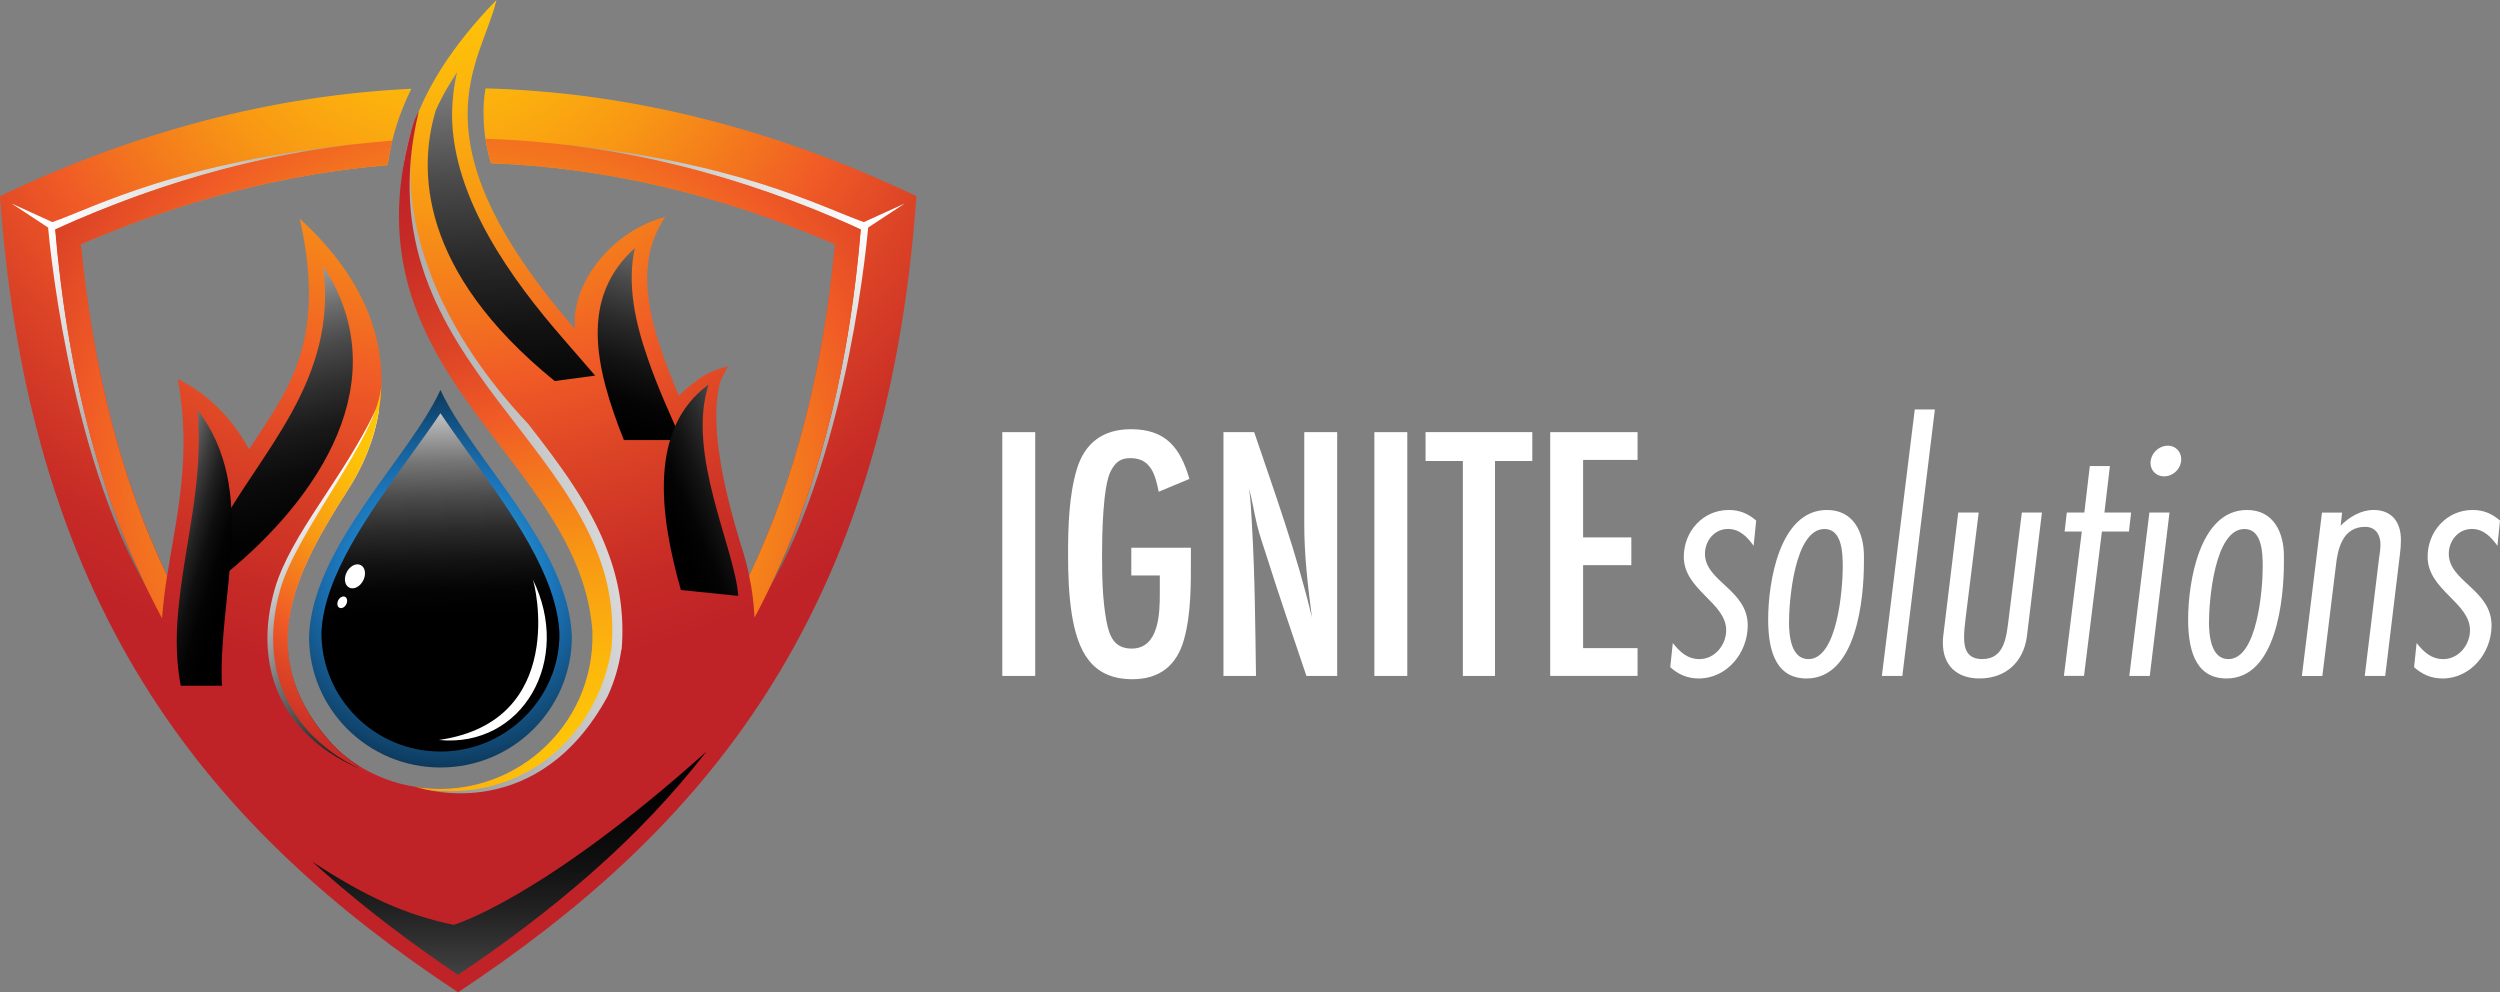 <?xml version="1.0" encoding="UTF-8"?>
<svg xmlns="http://www.w3.org/2000/svg" xmlns:xlink="http://www.w3.org/1999/xlink" viewBox="0 0 671.7 266.61">
  <rect x="0" y="0" width="671.7" height="266.61" fill="#808080" stroke="none"/>
  <defs>
    <style>
      .cls-1, .cls-2, .cls-3, .cls-4, .cls-5, .cls-6, .cls-7, .cls-8, .cls-9, .cls-10, .cls-11, .cls-12, .cls-13, .cls-14, .cls-15, .cls-16, .cls-17 {
        fill-rule: evenodd;
      }

      .cls-1, .cls-18 {
        fill: #fff;
      }

      .cls-2 {
        fill: url(#radial-gradient);
      }

      .cls-19, .cls-3, .cls-4, .cls-5, .cls-6, .cls-7, .cls-8, .cls-9, .cls-10, .cls-11, .cls-12, .cls-13 {
        isolation: isolate;
      }

      .cls-3 {
        fill: url(#linear-gradient);
      }

      .cls-3, .cls-4, .cls-5, .cls-6, .cls-7, .cls-8, .cls-9, .cls-10, .cls-11, .cls-12, .cls-13 {
        mix-blend-mode: screen;
      }

      .cls-4 {
        fill: url(#linear-gradient-11);
      }

      .cls-5 {
        fill: url(#linear-gradient-10);
      }

      .cls-6 {
        fill: url(#linear-gradient-7);
      }

      .cls-7 {
        fill: url(#linear-gradient-8);
      }

      .cls-8 {
        fill: url(#linear-gradient-5);
      }

      .cls-9 {
        fill: url(#linear-gradient-6);
      }

      .cls-10 {
        fill: url(#linear-gradient-2);
      }

      .cls-11 {
        fill: url(#linear-gradient-3);
      }

      .cls-12 {
        fill: url(#linear-gradient-4);
      }

      .cls-13 {
        fill: url(#linear-gradient-9);
      }

      .cls-14 {
        fill: url(#radial-gradient-5);
      }

      .cls-15 {
        fill: url(#radial-gradient-4);
      }

      .cls-16 {
        fill: url(#radial-gradient-3);
      }

      .cls-17 {
        fill: url(#radial-gradient-2);
      }
    </style>
    <radialGradient id="radial-gradient" cx="117.53" cy="268.34" fx="117.53" fy="268.34" r="198.76" gradientTransform="translate(0 252.2) scale(1 -1)" gradientUnits="userSpaceOnUse">
      <stop offset="0" stop-color="#ffca07"/>
      <stop offset=".1" stop-color="#fec408"/>
      <stop offset=".22" stop-color="#fcb30d"/>
      <stop offset=".36" stop-color="#f89814"/>
      <stop offset=".51" stop-color="#f3731f"/>
      <stop offset=".6" stop-color="#f05b26"/>
      <stop offset=".73" stop-color="#dc4426"/>
      <stop offset=".9" stop-color="#c72b26"/>
      <stop offset="1" stop-color="#c02327"/>
    </radialGradient>
    <radialGradient id="radial-gradient-2" cx="119.33" cy="96.53" fx="119.33" fy="96.53" r="72.75" gradientTransform="translate(0 252.2) scale(1 -1)" gradientUnits="userSpaceOnUse">
      <stop offset="0" stop-color="#5fcaf4"/>
      <stop offset=".08" stop-color="#45bbeb"/>
      <stop offset=".17" stop-color="#28aae1"/>
      <stop offset=".4" stop-color="#1b75ba"/>
      <stop offset=".72" stop-color="#0c3555"/>
      <stop offset="1" stop-color="#0d1324"/>
    </radialGradient>
    <linearGradient id="linear-gradient" x1="116.55" y1="150.43" x2="118.21" y2="86.83" gradientTransform="translate(0 252.2) scale(1 -1)" gradientUnits="userSpaceOnUse">
      <stop offset="0" stop-color="#fff"/>
      <stop offset=".06" stop-color="#e6e6e6"/>
      <stop offset=".21" stop-color="#aaa"/>
      <stop offset=".35" stop-color="#767676"/>
      <stop offset=".5" stop-color="#4b4b4b"/>
      <stop offset=".64" stop-color="#2a2a2a"/>
      <stop offset=".77" stop-color="#131313"/>
      <stop offset=".89" stop-color="#040404"/>
      <stop offset="1" stop-color="#000"/>
    </linearGradient>
    <linearGradient id="linear-gradient-2" x1="136.83" y1="-64.61" x2="136.83" y2="54.27" gradientTransform="translate(0 252.2) scale(1 -1)" gradientUnits="userSpaceOnUse">
      <stop offset="0" stop-color="#fff"/>
      <stop offset=".03" stop-color="#ededed"/>
      <stop offset=".14" stop-color="#b6b6b6"/>
      <stop offset=".26" stop-color="#858585"/>
      <stop offset=".37" stop-color="#5c5c5c"/>
      <stop offset=".49" stop-color="#3b3b3b"/>
      <stop offset=".61" stop-color="#212121"/>
      <stop offset=".73" stop-color="#0e0e0e"/>
      <stop offset=".86" stop-color="#030303"/>
      <stop offset="1" stop-color="#000"/>
    </linearGradient>
    <linearGradient id="linear-gradient-3" x1="231.24" y1="193.74" x2="132.52" y2="120.59" gradientTransform="translate(0 252.2) scale(1 -1)" gradientUnits="userSpaceOnUse">
      <stop offset="0" stop-color="#fff"/>
      <stop offset=".14" stop-color="#e2e2e2"/>
      <stop offset=".43" stop-color="#999"/>
      <stop offset=".87" stop-color="#252525"/>
      <stop offset="1" stop-color="#000"/>
    </linearGradient>
    <linearGradient id="linear-gradient-4" x1="83.42" y1="193.74" x2="-15.31" y2="120.59" gradientTransform="translate(98.36 252.2) rotate(-180)" gradientUnits="userSpaceOnUse">
      <stop offset="0" stop-color="#fff"/>
      <stop offset=".14" stop-color="#e2e2e2"/>
      <stop offset=".43" stop-color="#999"/>
      <stop offset=".87" stop-color="#252525"/>
      <stop offset="1" stop-color="#000"/>
    </linearGradient>
    <radialGradient id="radial-gradient-3" cx="127.91" cy="123.61" fx="127.91" fy="123.61" r="176.33" gradientTransform="translate(0 252.2) scale(1 -1)" gradientUnits="userSpaceOnUse">
      <stop offset="0" stop-color="#ffca07"/>
      <stop offset=".1" stop-color="#fec408"/>
      <stop offset=".22" stop-color="#fcb30d"/>
      <stop offset=".36" stop-color="#f89814"/>
      <stop offset=".51" stop-color="#f3731f"/>
      <stop offset=".6" stop-color="#f05b26"/>
      <stop offset=".73" stop-color="#dc4426"/>
      <stop offset=".9" stop-color="#c72b26"/>
      <stop offset="1" stop-color="#c02327"/>
    </radialGradient>
    <linearGradient id="linear-gradient-5" x1="194.88" y1="142.73" x2="-13.14" y2="101.78" gradientTransform="translate(0 252.2) scale(1 -1)" gradientUnits="userSpaceOnUse">
      <stop offset="0" stop-color="#fff"/>
      <stop offset=".14" stop-color="#e2e2e2"/>
      <stop offset=".43" stop-color="#999"/>
      <stop offset=".86" stop-color="#262626"/>
      <stop offset="1" stop-color="#000"/>
    </linearGradient>
    <radialGradient id="radial-gradient-4" cx="163.9" cy="41.39" fx="163.9" fy="41.39" r="171.15" gradientTransform="translate(0 252.2) scale(1 -1)" gradientUnits="userSpaceOnUse">
      <stop offset="0" stop-color="#ffca07"/>
      <stop offset=".1" stop-color="#fec408"/>
      <stop offset=".22" stop-color="#fcb30d"/>
      <stop offset=".36" stop-color="#f89814"/>
      <stop offset=".51" stop-color="#f3731f"/>
      <stop offset=".6" stop-color="#f05b26"/>
      <stop offset=".73" stop-color="#dc4426"/>
      <stop offset=".9" stop-color="#c72b26"/>
      <stop offset="1" stop-color="#c02327"/>
    </radialGradient>
    <linearGradient id="linear-gradient-6" x1="131.75" y1="281.33" x2="140.19" y2="128.7" gradientTransform="translate(0 252.2) scale(1 -1)" gradientUnits="userSpaceOnUse">
      <stop offset="0" stop-color="#fff"/>
      <stop offset=".06" stop-color="#e4e4e4"/>
      <stop offset=".21" stop-color="#a8a8a8"/>
      <stop offset=".36" stop-color="#757575"/>
      <stop offset=".5" stop-color="#4b4b4b"/>
      <stop offset=".64" stop-color="#2a2a2a"/>
      <stop offset=".77" stop-color="#121212"/>
      <stop offset=".89" stop-color="#040404"/>
      <stop offset="1" stop-color="#000"/>
    </linearGradient>
    <linearGradient id="linear-gradient-7" x1="57.37" y1="190.55" x2="82.46" y2="88.19" gradientTransform="translate(0 252.2) scale(1 -1)" gradientUnits="userSpaceOnUse">
      <stop offset="0" stop-color="#fff"/>
      <stop offset="0" stop-color="#f8f8f8"/>
      <stop offset=".09" stop-color="#c5c5c5"/>
      <stop offset=".17" stop-color="#969696"/>
      <stop offset=".26" stop-color="#6d6d6d"/>
      <stop offset=".35" stop-color="#4b4b4b"/>
      <stop offset=".45" stop-color="#303030"/>
      <stop offset=".55" stop-color="#1a1a1a"/>
      <stop offset=".66" stop-color="#0b0b0b"/>
      <stop offset=".8" stop-color="#020202"/>
      <stop offset="1" stop-color="#000"/>
    </linearGradient>
    <linearGradient id="linear-gradient-8" x1="33.21" y1="110.51" x2="62.93" y2="101.27" gradientTransform="translate(0 252.2) scale(1 -1)" gradientUnits="userSpaceOnUse">
      <stop offset="0" stop-color="#fff"/>
      <stop offset=".03" stop-color="#ededed"/>
      <stop offset=".14" stop-color="#b6b6b6"/>
      <stop offset=".26" stop-color="#858585"/>
      <stop offset=".37" stop-color="#5c5c5c"/>
      <stop offset=".49" stop-color="#3b3b3b"/>
      <stop offset=".61" stop-color="#212121"/>
      <stop offset=".73" stop-color="#0e0e0e"/>
      <stop offset=".86" stop-color="#030303"/>
      <stop offset="1" stop-color="#000"/>
    </linearGradient>
    <linearGradient id="linear-gradient-9" x1="77.54" y1="111.68" x2="133.75" y2="60.67" gradientTransform="translate(0 252.2) scale(1 -1)" gradientUnits="userSpaceOnUse">
      <stop offset="0" stop-color="#fff"/>
      <stop offset=".06" stop-color="#e6e6e6"/>
      <stop offset=".21" stop-color="#aaa"/>
      <stop offset=".35" stop-color="#767676"/>
      <stop offset=".5" stop-color="#4b4b4b"/>
      <stop offset=".64" stop-color="#2a2a2a"/>
      <stop offset=".77" stop-color="#131313"/>
      <stop offset=".89" stop-color="#040404"/>
      <stop offset="1" stop-color="#000"/>
    </linearGradient>
    <radialGradient id="radial-gradient-5" cx="105.46" cy="134.51" fx="105.46" fy="134.51" r="94.5" gradientTransform="translate(0 252.2) scale(1 -1)" gradientUnits="userSpaceOnUse">
      <stop offset="0" stop-color="#ffca07"/>
      <stop offset=".1" stop-color="#fec408"/>
      <stop offset=".22" stop-color="#fcb30d"/>
      <stop offset=".36" stop-color="#f89814"/>
      <stop offset=".51" stop-color="#f3731f"/>
      <stop offset=".6" stop-color="#f05b26"/>
      <stop offset=".73" stop-color="#dc4426"/>
      <stop offset=".9" stop-color="#c72b26"/>
      <stop offset="1" stop-color="#c02327"/>
    </radialGradient>
    <linearGradient id="linear-gradient-10" x1="190.97" y1="211.79" x2="167.12" y2="135.94" gradientTransform="translate(0 252.2) scale(1 -1)" gradientUnits="userSpaceOnUse">
      <stop offset="0" stop-color="#fff"/>
      <stop offset=".06" stop-color="#e6e6e6"/>
      <stop offset=".21" stop-color="#aaa"/>
      <stop offset=".35" stop-color="#767676"/>
      <stop offset=".5" stop-color="#4b4b4b"/>
      <stop offset=".64" stop-color="#2a2a2a"/>
      <stop offset=".77" stop-color="#131313"/>
      <stop offset=".89" stop-color="#040404"/>
      <stop offset="1" stop-color="#000"/>
    </linearGradient>
    <linearGradient id="linear-gradient-11" x1="247.56" y1="160.34" x2="204.29" y2="135.48" gradientTransform="translate(-37.52 252.14) rotate(5.88) scale(1 -1)" gradientUnits="userSpaceOnUse">
      <stop offset="0" stop-color="#fff"/>
      <stop offset=".06" stop-color="#e6e6e6"/>
      <stop offset=".21" stop-color="#aaa"/>
      <stop offset=".35" stop-color="#767676"/>
      <stop offset=".5" stop-color="#4b4b4b"/>
      <stop offset=".64" stop-color="#2a2a2a"/>
      <stop offset=".77" stop-color="#131313"/>
      <stop offset=".89" stop-color="#040404"/>
      <stop offset="1" stop-color="#000"/>
    </linearGradient>
  </defs>
  <g class="cls-19">
    <g id="Layer_1" data-name="Layer 1">
      <g>
        <path class="cls-2" d="M130.46,23.75c-.42,2.4-.63,4.89-.52,7.5,0,4.17.73,8.44,1.98,12.6,30.82,1.15,61.74,8.44,92.45,21.77-3.24,33.85-10.66,63.01-23.09,89.04-.31-1.46-.63-2.92-1.04-4.37-.46-1.67-1-3.34-1.54-5.01h.03c-7.98-26.04-6.72-38.14-4.99-43.34l1.85-3.52s-.79.15-2.05.59c-2.91.92-5.15,2.17-6.78,3.59-1.4.99-2.87,2.22-4.36,3.72-7.72-18.08-12.69-34.8-3.67-48-14.1,3.54-25.49,17.81-24.24,30.1C109.78,36.87,129.31,17.29,133.39,0c-49.83,51.24-14.94,88.52,7.42,117.16,27.47,35.2,25.39,62.59,9.72,79.25-7.52,9.48-19.12,15.52-32.18,15.52-12.01,0-23.09-4.89-30.29-13.33-20.06-23.43-8.46-45.3,5.43-66.96,10.97-17.18,17.13-45.41-12.95-72.9,7.63,34.16-4.07,46.97-13.58,61.97-2.09-3.65-7.83-13.43-19.22-18.85,3.87,20.41-.31,36.76-2.82,52.8-12.43-25.93-19.85-55.2-23.19-89.04,27.47-11.87,54.95-18.95,82.42-21.25.94-6.98,3.03-13.75,6.37-20.52-36.98,1.77-73.86,11.35-110.52,28.85,8.04,113.73,58.19,171,123.06,213.91,64.87-42.91,115.12-100.19,123.16-213.91-38.34-18.22-76.99-27.91-115.75-28.95h0Z"/>
        <path class="cls-17" d="M118.34,206.21h0c-19.53,0-35.31-15.73-35.31-35.2.84-24.06,26.95-48.01,35.31-66.24,8.36,18.23,34.47,42.18,35.31,66.24,0,19.47-15.77,35.2-35.31,35.2h0Z"/>
        <path class="cls-3" d="M118.34,201.93c-17.63,0-31.98-14.29-31.98-31.85.53-15.14,12.9-32.31,23.81-47.47,2.85-3.95,5.63-7.81,8.17-11.58,2.54,3.77,5.32,7.63,8.17,11.59,10.91,15.15,23.27,32.32,23.81,47.78,0,17.24-14.35,31.53-31.98,31.53Z"/>
        <path class="cls-10" d="M123.04,261.93c12.43-8.33,24.34-17.29,35.52-27.08,11.91-10.41,22.25-21.35,31.23-32.91-44.4,39.78-67.9,46.55-67.9,46.55-12.95-2.71-23.3-7.39-38.02-16.98,1.25,1.15,2.51,2.19,3.76,3.33,11.18,9.79,23.09,18.75,35.41,27.08h0Z"/>
        <path class="cls-11" d="M233.25,61.14s-4.91,59.57-26.74,97.27c14.73-30.1,22.04-63.53,24.76-96.75-1.78-.83-3.55-1.67-5.33-2.4-25.8-11.14-51.81-18.12-77.83-20.83h0c49.83,4.89,72.71,17.29,83.99,21.25l10.97-5-9.82,6.46h0Z"/>
        <path class="cls-12" d="M12.93,61.14s4.91,59.57,26.74,97.27c-14.73-30.1-22.04-63.53-24.76-96.75,1.78-.83,3.55-1.67,5.33-2.4,25.8-11.14,51.81-18.12,77.83-20.83h0c-49.83,4.89-72.71,17.29-83.99,21.25l-10.97-5s9.82,6.46,9.82,6.46Z"/>
        <path class="cls-16" d="M14.81,61.66c3.34,38.53,12.01,73.32,28.73,104.46.31-3.85.73-7.6,1.36-11.46-12.43-25.93-19.85-55.2-23.19-89.04,27.47-11.87,54.95-18.95,82.42-21.25.31-2.19.73-4.37,1.25-6.56-30.29,2.19-60.48,10.21-90.57,23.85h0ZM202.74,165.91c16.61-31.14,25.28-65.82,28.52-104.25-33.43-15.21-67.17-23.33-100.81-24.37.31,2.19.84,4.37,1.46,6.56,30.82,1.15,61.74,8.44,92.45,21.77-3.24,33.85-10.66,63.01-23.09,89.04.84,3.75,1.25,7.5,1.46,11.25h0Z"/>
        <path class="cls-8" d="M141.95,113.94c8.36,10.73,16.61,21.66,21.21,33.95,3.34,8.64,4.6,17.39,3.87,26.56l-.1.1v.1c-.63,4.37-1.88,8.54-3.66,12.39-18.7,34.47-49.41,24.89-49.41,24.89v-.21c1.46.1,2.92.21,4.49.21,13.06,0,24.65-6.04,32.17-15.52,15.67-16.66,17.76-44.05-9.72-79.25-16.82-21.56-40.74-48.01-30.4-81.54.42.73.73,1.15.73,1.15,0,0-9.09,34.68,30.82,77.17h0Z"/>
        <path class="cls-15" d="M159.18,169.76c-3.24-46.14-64.66-67.69-49.62-131.01.52-2.19,1.67-6.77,2.82-8.54l.1-.1c-16.51,69.15,56.62,90.4,51.81,144.14-3.45,21.66-20.68,38.33-43.25,38.33-1.25,0-2.51,0-3.76-.1-.42,0-.84-.1-1.25-.1-2.51-.31-4.28-.94-4.39-.94,25.49,4.06,48.26-15.93,47.53-41.66h0v-.02Z"/>
        <path class="cls-1" d="M143.1,155.6c.73,1.35,9.51,38.22-25.18,43.22,22.46,2.19,36.04-21.45,25.18-43.22h0Z"/>
        <path class="cls-9" d="M159.91,100.92l-8.57-9.89c-13.89-15.93-29.56-37.6-29.88-59.67,0-4.06.42-8.02,1.36-11.98h0c-3.45,5.21-5.12,8.85-5.75,10.31-4.7,15.62-4.7,42.91,31.97,72.69l10.86-1.46h0Z"/>
        <path class="cls-6" d="M49.7,152.99l8.57-9.89c11.28-21.35,32.8-40.82,28.52-71.65h0c20.16,30.62-1.15,62.49-26.33,82.9l-10.76-1.35h0Z"/>
        <path class="cls-7" d="M53.05,110.09c1.78,19.79-3.55,35.62-5.22,54.68-.63,6.98-.42,13.43.73,19.47h11.07c-1.15-24.16,10.13-52.38-6.58-74.15h0Z"/>
        <path class="cls-13" d="M73.84,158.2c4.28-14.68,18.39-29.68,27.06-48.01h.94c-1.25,8.12-4.49,15.52-8.36,21.45-13.89,21.66-25.49,43.53-5.43,66.96,2.4,2.92,5.22,5.31,8.46,7.29l-.42.42c-21.83-9.58-27.89-28.74-22.25-48.11h0Z"/>
        <path class="cls-14" d="M104.86,209.75c-6.58-2.19-12.43-5.94-16.82-11.14-20.06-23.43-8.46-45.3,5.43-66.96,4.91-7.6,8.78-17.5,8.98-28.43-.52,13.75-22.56,38.95-27.16,55.2-6.89,24.47,5.33,43.84,29.56,51.34h.01Z"/>
        <path class="cls-5" d="M183.13,118.23c-3.3-7.25-6.57-14.52-9.11-21.99-3.24-9.27-5.64-19.79-3.45-29.58-14.84,13.38-10.78,31.89-2.94,51.57h15.5Z"/>
        <path class="cls-4" d="M198.36,160.11c-.9-12.85-14.04-38.13-7.97-56.79-16.13,11.79-13.23,34.83-7.45,55.2l15.41,1.59h0Z"/>
        <path class="cls-1" d="M97.57,156c-.87,1.66-2.55,2.5-3.77,1.86-1.21-.63-1.49-2.49-.63-4.16.87-1.66,2.55-2.5,3.77-1.86,1.21.63,1.49,2.49.63,4.16Z"/>
        <path class="cls-1" d="M93.02,162.38c-.42.81-1.24,1.21-1.83.91-.59-.31-.73-1.21-.3-2.02.42-.81,1.24-1.21,1.83-.91.59.31.73,1.21.3,2.02Z"/>
      </g>
      <g>
        <path class="cls-18" d="M269.3,181.61v-65.5h8.84v65.5h-8.84Z"/>
        <path class="cls-18" d="M319.97,149.69c0,7.17.1,15.22-1.87,22.19-1.96,6.97-6.58,10.61-13.85,10.61-11.2,0-14.73-7.86-16.3-17.58-.79-5.21-.98-10.51-.98-15.71,0-7.56.2-15.91,2.36-23.18,2.16-7.07,7.07-10.7,14.53-10.7,9.33,0,13.26,4.91,15.71,13.36l-8.25,3.44c-.88-4.42-2.06-9.03-7.56-9.03-2.75,0-4.03,1.08-5.3,3.44-2.16,4.03-2.36,17.38-2.36,22.39,0,5.99.1,12.08,1.18,17.97.79,4.03,2.06,7.37,6.78,7.37,7.37,0,7.56-9.53,7.56-14.83v-4.81h-7.66v-7.46h16.01v2.55-.02Z"/>
        <path class="cls-18" d="M351.01,181.61c-3.63-10.8-7.37-21.61-10.8-32.51-.88-2.65-1.77-5.3-2.46-8.05-.79-3.24-1.28-6.58-2.16-9.82.49,3.24.59,6.58.79,9.92.79,13.45.88,27.01,1.08,40.46h-8.74v-65.5h8.25c5.6,16.5,11.49,32.8,15.52,49.79-1.08-8.25-2.06-16.6-2.06-24.94v-24.85h8.84v65.5h-8.26Z"/>
        <path class="cls-18" d="M369.27,181.61v-65.5h8.84v65.5h-8.84Z"/>
        <path class="cls-18" d="M401.68,123.86v57.75h-8.64v-57.75h-10.02v-7.76h28.68v7.76h-10.02Z"/>
        <path class="cls-18" d="M416.51,181.61v-65.5h23.47v7.46h-14.63v20.82h12.96v7.46h-12.96v22.29h14.63v7.46h-23.47Z"/>
      </g>
      <g>
        <path class="cls-18" d="M471.15,146.64c-1.67-2.36-3.73-4.52-6.87-4.52-3.63,0-6.19,3.14-6.19,6.68,0,7.46,11.49,9.62,11.49,19.25,0,7.37-5.6,14.24-13.16,14.24-3.04,0-5.5-1.08-7.66-3.04l.69-6.48c1.87,2.36,3.93,4.32,7.17,4.32,4.12,0,7.17-3.83,7.17-7.76,0-7.46-11.39-10.8-11.39-19.74,0-6.78,5.11-12.57,12.08-12.57,2.95,0,5.2.98,7.37,2.85l-.69,6.78h0Z"/>
        <path class="cls-18" d="M500.8,151.06c0,9.82-1.96,31.23-15.42,31.23-8.94,0-10.31-8.84-10.31-15.91,0-9.72,2.95-29.36,15.81-29.36,7.17,0,9.92,6.09,9.92,12.37v1.67h0ZM490.2,142.13c-8.05,0-9.53,19.35-9.53,25.04,0,3.44.49,9.92,5.21,9.92,7.86,0,9.23-19.15,9.23-24.75,0-3.54-.1-10.21-4.91-10.21Z"/>
        <path class="cls-18" d="M511.12,181.61h-5.5l8.84-71.59h5.4l-8.74,71.59h0Z"/>
        <path class="cls-18" d="M544.6,170.9c-.88,6.97-5.7,11.39-12.77,11.39-5.99,0-9.82-3.44-9.82-9.53,0-.59,0-1.28.1-1.87l4.03-33.19h5.5l-3.54,28.58c-.2,1.67-.39,3.44-.39,5.01,0,3.54,1.18,5.79,4.91,5.79,6.09,0,6.48-6.29,7.07-10.8l3.54-28.58h5.4l-4.03,33.19h0Z"/>
        <path class="cls-18" d="M572.01,142.81h-7.27l-4.81,38.79h-5.4l4.81-38.79h-4.62l.59-5.11h4.71l1.47-12.47h5.4l-1.47,12.47h7.17l-.59,5.11h.01Z"/>
        <path class="cls-18" d="M577.6,181.61h-5.5l5.4-43.9h5.4l-5.3,43.9h0ZM581.43,127.99c-2.06,0-3.63-1.57-3.63-3.54,0-2.55,2.16-4.71,4.71-4.71,1.96,0,3.54,1.57,3.54,3.63,0,2.55-2.16,4.62-4.62,4.62Z"/>
        <path class="cls-18" d="M613.64,151.06c0,9.82-1.96,31.23-15.42,31.23-8.94,0-10.31-8.84-10.31-15.91,0-9.72,2.95-29.36,15.81-29.36,7.17,0,9.92,6.09,9.92,12.37v1.67h0ZM603.04,142.13c-8.05,0-9.53,19.35-9.53,25.04,0,3.44.49,9.92,5.21,9.92,7.86,0,9.23-19.15,9.23-24.75,0-3.54-.1-10.21-4.91-10.21Z"/>
        <path class="cls-18" d="M628.87,141.24c2.36-2.36,5.5-4.22,8.84-4.22,5.01,0,7.37,3.34,7.37,8.05,0,1.37-.1,2.75-.29,4.03l-3.93,32.51h-5.5l3.83-31.52c.2-1.28.39-2.55.39-3.83,0-2.65-1.38-4.71-4.12-4.71-5.99,0-7.37,5.79-7.86,10.51l-3.63,29.56h-5.5l5.4-43.9h5.4l-.39,3.54v-.02Z"/>
        <path class="cls-18" d="M671,146.64c-1.67-2.36-3.73-4.52-6.87-4.52-3.63,0-6.19,3.14-6.19,6.68,0,7.46,11.49,9.62,11.49,19.25,0,7.37-5.6,14.24-13.16,14.24-3.04,0-5.5-1.08-7.66-3.04l.69-6.48c1.87,2.36,3.93,4.32,7.17,4.32,4.12,0,7.17-3.83,7.17-7.76,0-7.46-11.39-10.8-11.39-19.74,0-6.78,5.11-12.57,12.08-12.57,2.95,0,5.2.98,7.37,2.85l-.69,6.78h-.01Z"/>
      </g>
    </g>
  </g>
</svg>